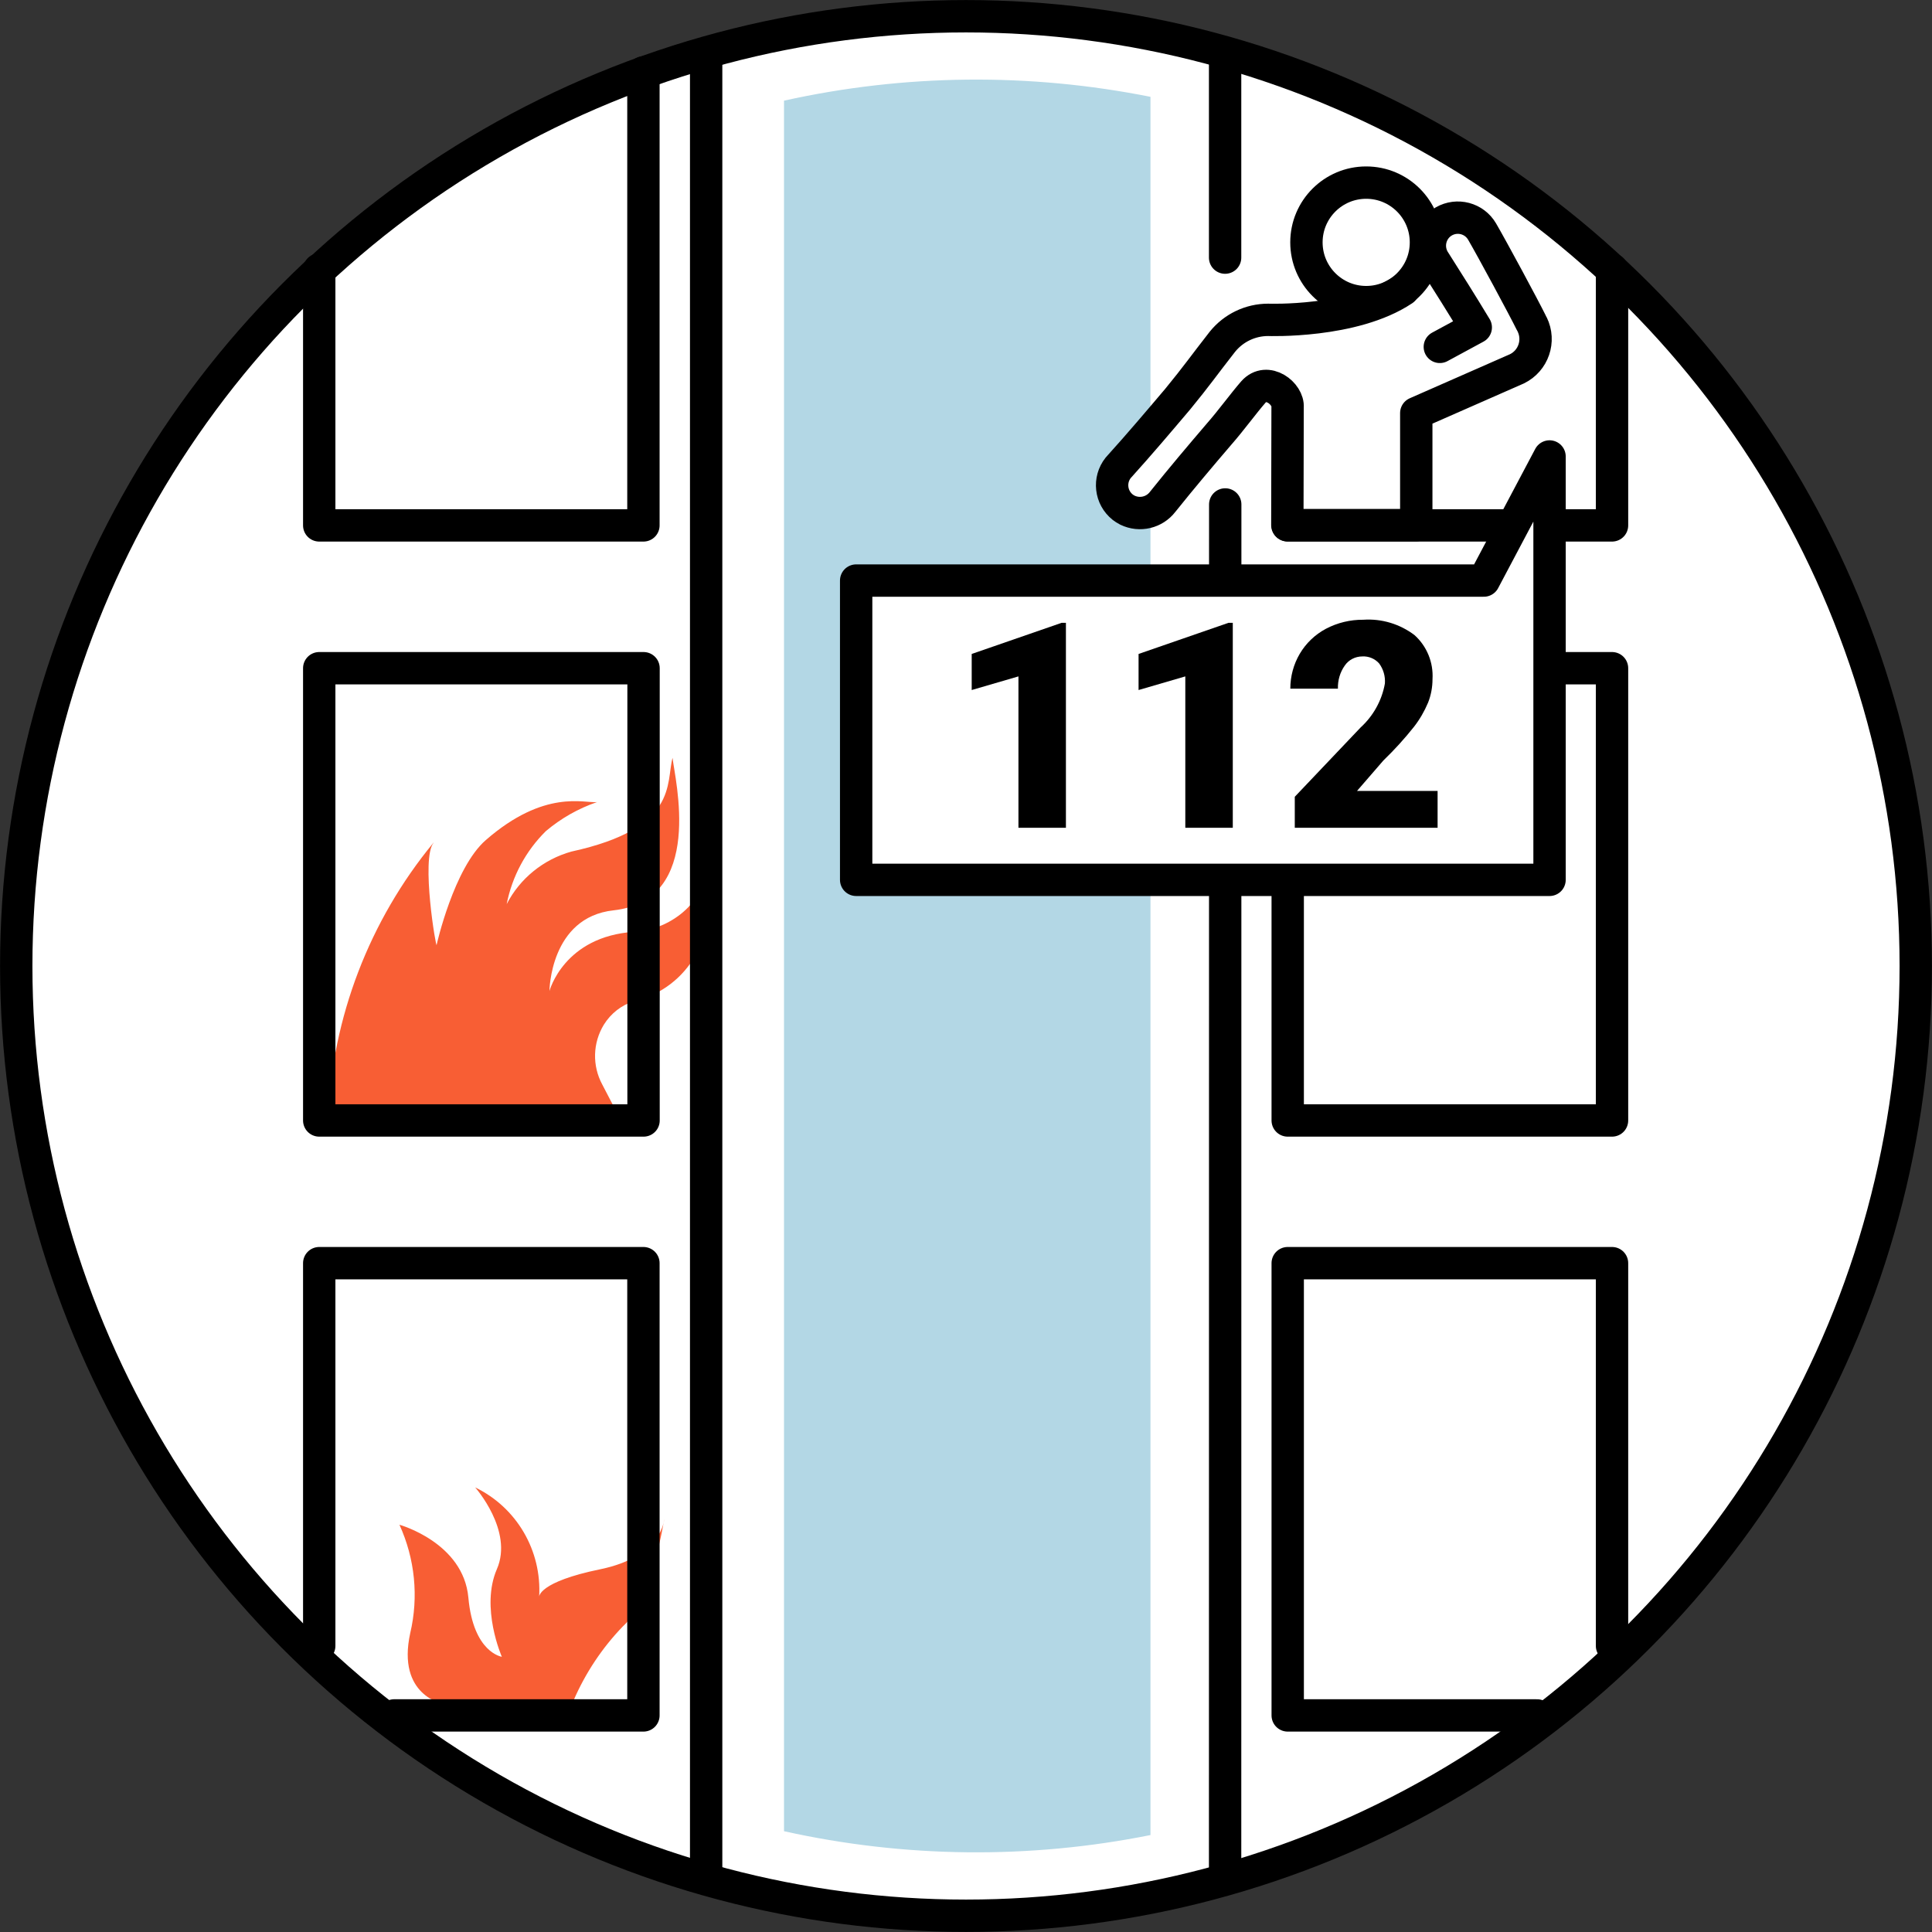 <?xml version="1.0" encoding="UTF-8"?> <svg xmlns="http://www.w3.org/2000/svg" id="uuid-363155e5-8c4e-41ea-b6df-7c18aee6d1ba" data-name="Ebene 1" width="155.84" height="155.84" viewBox="0 0 155.84 155.84"><rect x="0" y="0" width="155.84" height="155.84" fill="#333333" stroke="none"/><defs><style> .uuid-fa580ccc-9c63-4758-8a2e-c7c6507cadab { fill: #f85e34; } .uuid-0747533b-b5ad-4b27-ac44-c79ca257c533 { fill: #b3d7e5; } .uuid-c3067b55-517e-4196-aed4-0631f4f7ee9b { fill: #fff; } .uuid-c3067b55-517e-4196-aed4-0631f4f7ee9b, .uuid-308928ea-a3c7-4015-a137-418c25076f9d { stroke: #000; stroke-linecap: round; stroke-linejoin: round; stroke-width: 2.61px; } .uuid-308928ea-a3c7-4015-a137-418c25076f9d { fill: none; } </style></defs><circle class="uuid-c3067b55-517e-4196-aed4-0631f4f7ee9b" cx="77.92" cy="77.92" r="76.61"></circle><path class="uuid-0747533b-b5ad-4b27-ac44-c79ca257c533" d="M92.8,7.81c-9.77-1.95-19.83-1.85-29.56,.31V147.71c9.72,2.16,19.79,2.27,29.56,.31V7.81Z"></path><polyline class="uuid-308928ea-a3c7-4015-a137-418c25076f9d" points="25.75 21.74 25.75 42.38 51.9 42.38 51.9 5.84"></polyline><circle class="uuid-c3067b55-517e-4196-aed4-0631f4f7ee9b" cx="110.2" cy="19.55" r="4.82"></circle><path class="uuid-c3067b55-517e-4196-aed4-0631f4f7ee9b" d="M113.18,23.38c-4.01,2.68-10.89,2.42-10.89,2.42-1.43,0-2.79,.65-3.69,1.77-1.48,1.89-2.08,2.77-3.6,4.62-1.55,1.83-3.1,3.66-4.71,5.44-.03,.03-.06,.07-.09,.1-.78,.98-.62,2.4,.36,3.18,.12,.09,.24,.17,.38,.24,.99,.48,2.18,.2,2.85-.68,1.48-1.85,3.01-3.66,4.55-5.46,.95-1.08,1.99-2.51,2.76-3.39,1.1-1.24,2.86,.14,2.76,1.24l-.02,9.5h10.4v-9.04l8.12-3.57c1.33-.65,1.88-2.25,1.23-3.58-.02-.05-.05-.1-.08-.15-.6-1.22-3.15-5.95-3.96-7.34-.63-1.08-2.01-1.44-3.09-.82-1.08,.63-1.44,2.01-.82,3.09,.01,.02,.03,.05,.05,.08,1.13,1.78,2.26,3.57,3.35,5.38l-2.9,1.57"></path><path class="uuid-fa580ccc-9c63-4758-8a2e-c7c6507cadab" d="M35.79,137.45s-3.81-.64-2.7-5.72c.69-2.93,.38-6-.87-8.74,0,0,5.16,1.43,5.56,5.88s2.7,4.77,2.7,4.77c0,0-1.75-3.97-.4-7.07s-1.75-6.59-1.75-6.59c3.35,1.62,5.38,5.1,5.16,8.82,0,0-.08-1.19,4.93-2.22s5.16-4.05,5.16-4.05c0,0-1.03,6.59-3.34,8.66-1.67,1.73-3.01,3.75-3.97,5.96l-10.49,.32Z"></path><path class="uuid-fa580ccc-9c63-4758-8a2e-c7c6507cadab" d="M34.98,67.97c-1.05,1.27,.22,8.7,.24,8.24,0,0,1.39-6.21,3.97-8.45,4.73-4.12,7.93-2.96,8.96-3.06-1.51,.52-2.9,1.31-4.12,2.34-1.62,1.6-2.72,3.65-3.16,5.89,1.07-2.08,2.97-3.61,5.22-4.24,8.65-1.89,7.61-5.51,8.16-7.56,.17,1.67,2.66,11.48-4.76,12.3-5.13,.56-5.17,6.51-5.17,6.51,0,0,1.16-4.42,6.86-4.78,3.73-.24,5.94-3.43,5.45-4.57,1.47,3.99-.57,8.42-4.56,9.89-.31,.11-.62,.21-.94,.28-1.01,.32-1.86,.99-2.42,1.89-.9,1.47-.95,3.31-.13,4.83l1.5,2.88h-.04l-23.59-.19c.36-8.12,3.34-15.91,8.51-22.19Z"></path><rect class="uuid-308928ea-a3c7-4015-a137-418c25076f9d" x="25.75" y="53.9" width="26.16" height="36.48"></rect><polyline class="uuid-308928ea-a3c7-4015-a137-418c25076f9d" points="31.8 138.37 51.9 138.37 51.9 101.89 25.75 101.89 25.75 132.76"></polyline><line class="uuid-308928ea-a3c7-4015-a137-418c25076f9d" x1="56.96" y1="4.85" x2="56.96" y2="151.33"></line><line class="uuid-308928ea-a3c7-4015-a137-418c25076f9d" x1="98.83" y1="40.69" x2="98.82" y2="151.33"></line><polyline class="uuid-308928ea-a3c7-4015-a137-418c25076f9d" points="103.87 42.38 130.03 42.38 130.03 21.74"></polyline><polyline class="uuid-308928ea-a3c7-4015-a137-418c25076f9d" points="123.98 138.37 103.87 138.37 103.87 101.89 130.03 101.89 130.03 132.76"></polyline><rect class="uuid-308928ea-a3c7-4015-a137-418c25076f9d" x="103.87" y="53.9" width="26.16" height="36.48"></rect><line class="uuid-308928ea-a3c7-4015-a137-418c25076f9d" x1="98.82" y1="20.78" x2="98.82" y2="4.85"></line><polygon class="uuid-c3067b55-517e-4196-aed4-0631f4f7ee9b" points="69.06 46.83 113.22 46.83 119.69 46.83 124.99 36.82 124.99 70.97 69.06 70.97 69.06 46.83"></polygon><g><path d="M85.99,66.77h-3.84v-12.21l-3.77,1.1v-2.91l7.25-2.51h.35v16.53Z"></path><path d="M99.45,66.77h-3.84v-12.21l-3.77,1.1v-2.91l7.25-2.51h.35v16.53Z"></path><path d="M115.97,66.77h-11.53v-2.5l5.31-5.59c1.03-.94,1.72-2.19,1.96-3.55,.04-.58-.12-1.15-.47-1.62-.34-.38-.84-.59-1.35-.56-.57,0-1.1,.27-1.42,.74-.38,.54-.57,1.19-.55,1.86h-3.84c0-.99,.26-1.96,.76-2.81,.5-.85,1.23-1.55,2.11-2.02,.93-.49,1.97-.74,3.02-.73,1.48-.1,2.94,.34,4.13,1.24,1,.9,1.53,2.21,1.45,3.55,0,.65-.12,1.3-.36,1.9-.29,.69-.67,1.35-1.13,1.94-.76,.96-1.59,1.87-2.47,2.72l-2.13,2.46h6.5v2.95Z"></path></g></svg> 